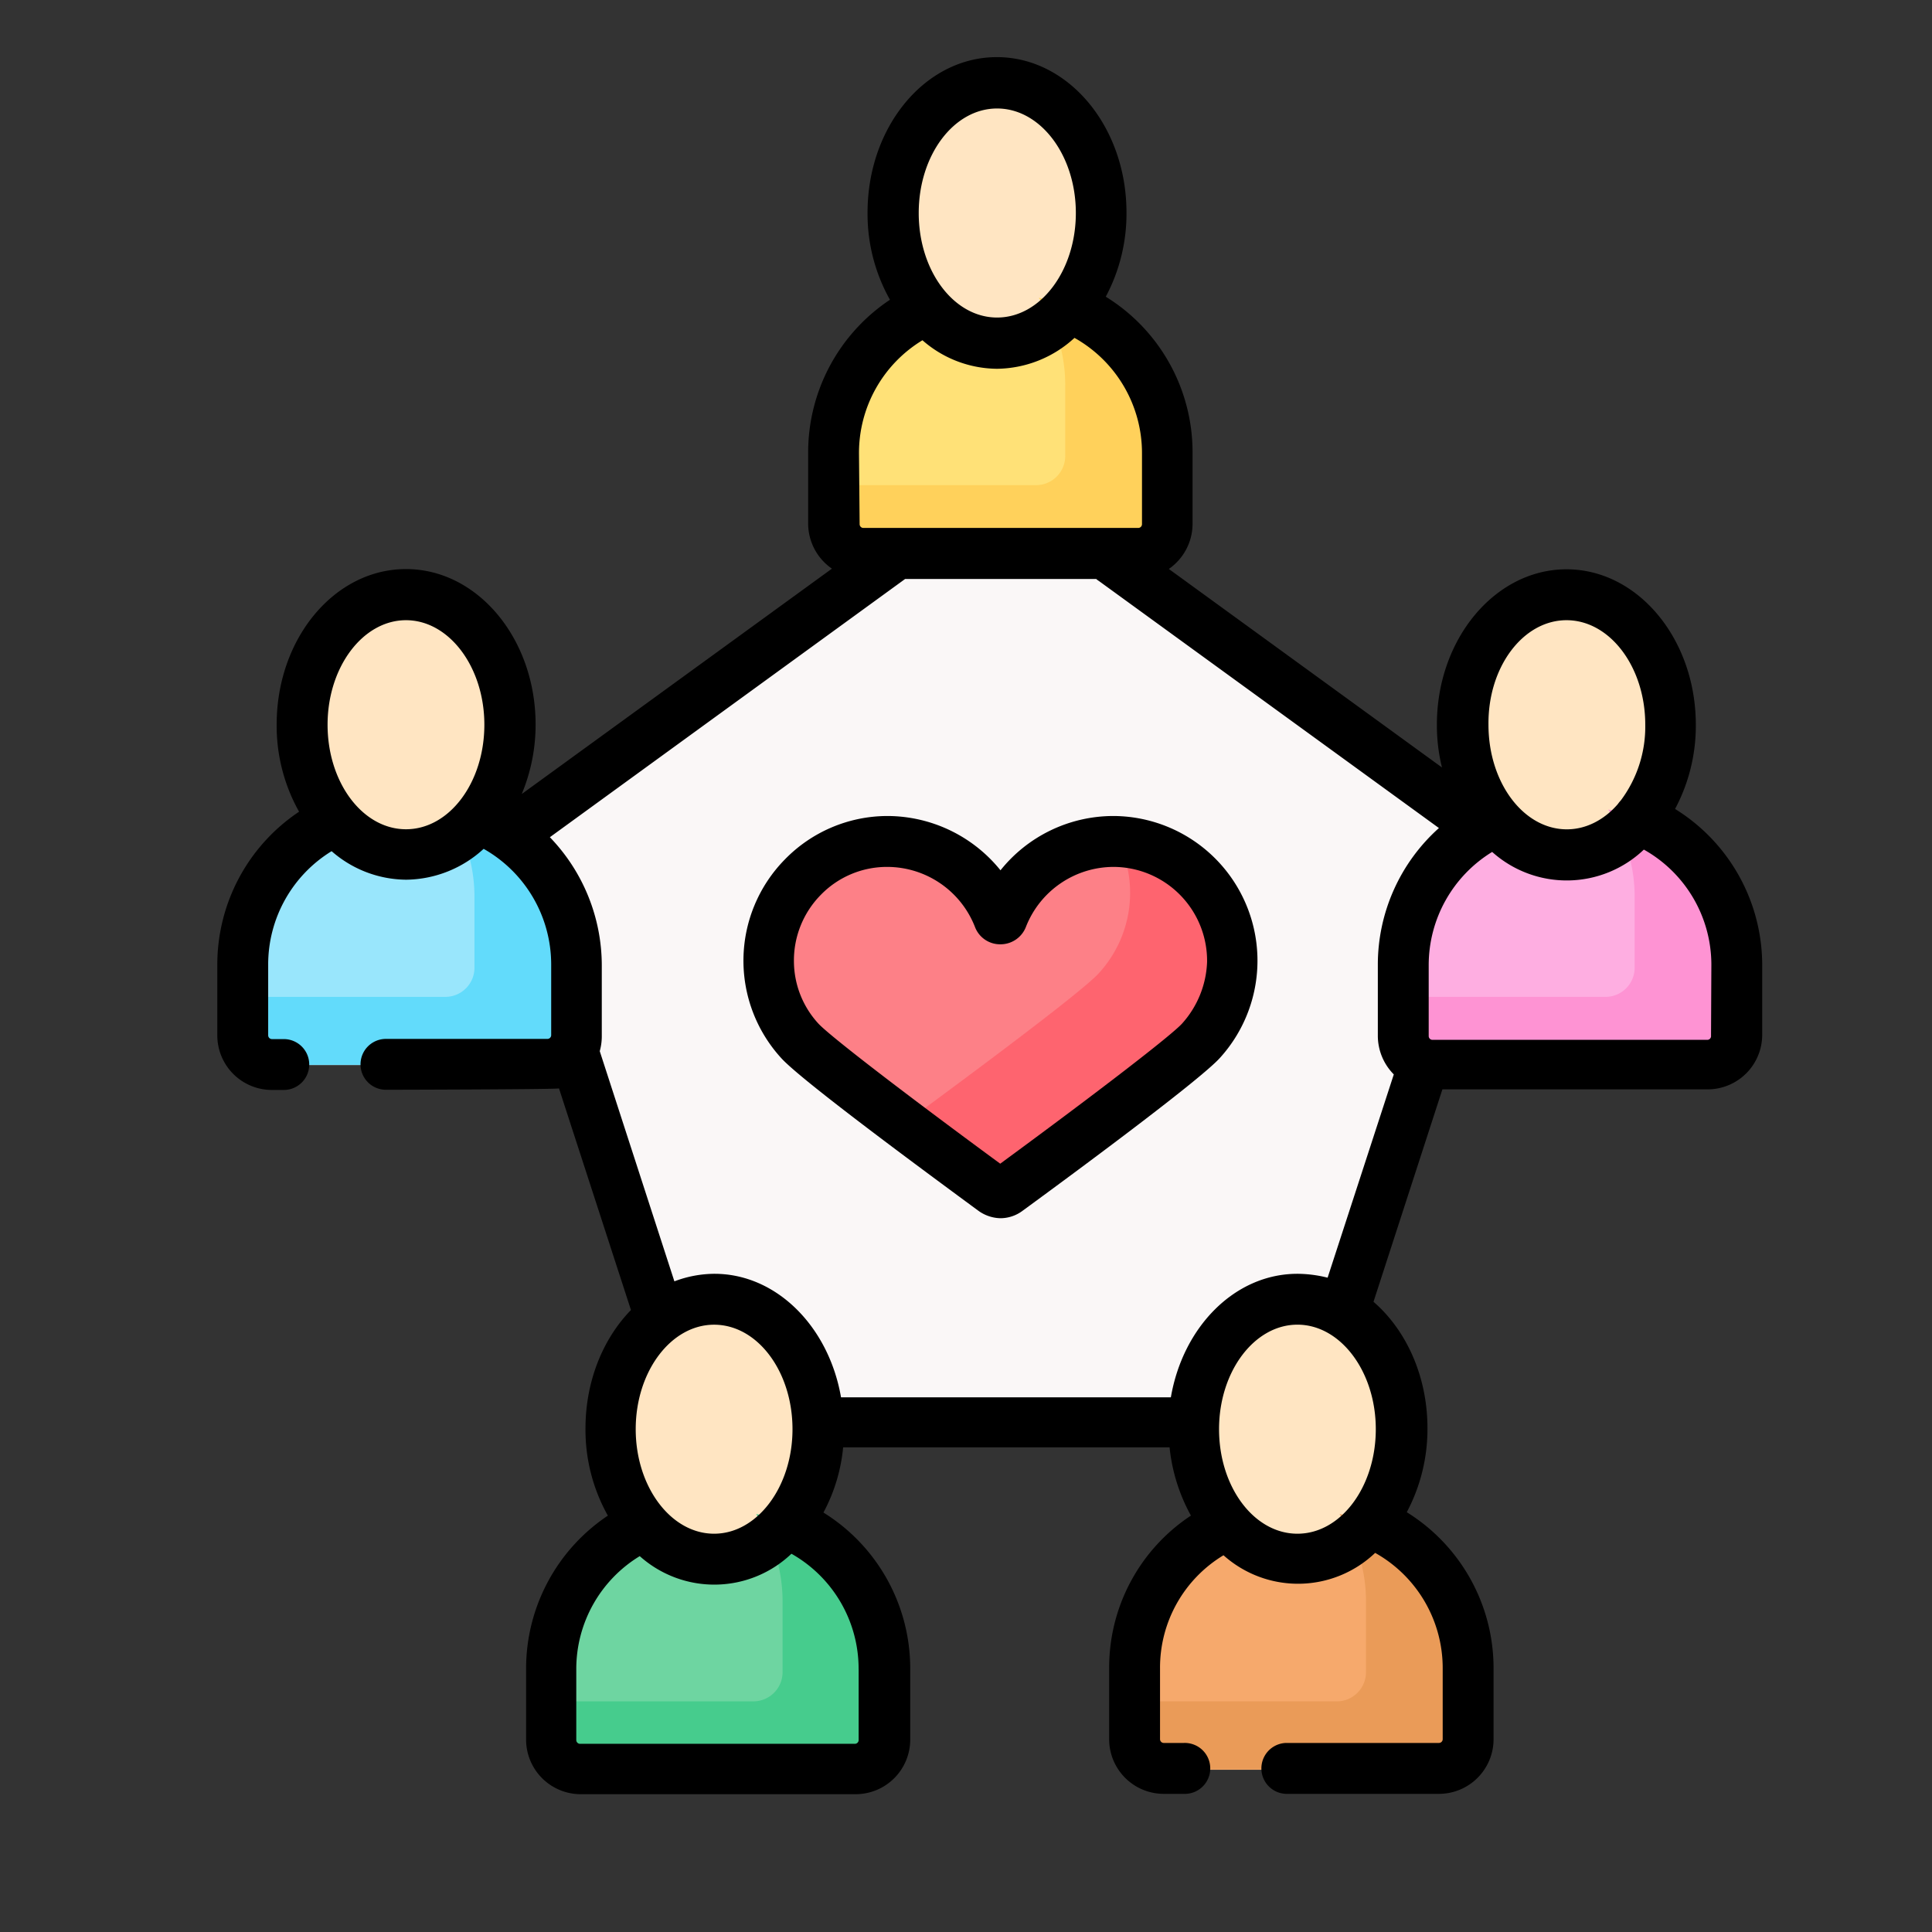 <svg id="Capa_1" data-name="Capa 1" xmlns="http://www.w3.org/2000/svg" viewBox="0 0 512 512">
  <rect x="0" y="0" width="512" height="512" fill="#333333" stroke="none"/>
  <defs>
    <style>
      .cls-1 {
        fill: #faf7f7;
      }

      .cls-2 {
        fill: #ffe177;
      }

      .cls-3 {
        fill: #ffe5c2;
      }

      .cls-4 {
        fill: #f6a96c;
      }

      .cls-5 {
        fill: #6ed5a1;
      }

      .cls-6 {
        fill: #fd8087;
      }

      .cls-7 {
        fill: #feaee1;
      }

      .cls-8 {
        fill: #99e6fc;
      }

      .cls-9 {
        fill: #ffd15b;
      }

      .cls-10 {
        fill: #ea9b58;
      }

      .cls-11 {
        fill: #46cc8d;
      }

      .cls-12 {
        fill: #fe646f;
      }

      .cls-13 {
        fill: #fe93d3;
      }

      .cls-14 {
        fill: #62dbfb;
      }
    </style>
  </defs>
  <title>Program</title>
  <g>
    <path class="cls-1" d="M265.05,126.68l-131.56,95.6L183.76,377H346.44l50.27-154.67Z"/>
    <path class="cls-2" d="M301.47,146.65H228.63a7.73,7.73,0,0,1-7.73-7.74V120.12a42,42,0,0,1,41.9-41.91h4.59a42,42,0,0,1,41.91,41.91v18.79a7.76,7.76,0,0,1-7.83,7.74Z"/>
    <ellipse class="cls-3" cx="264.24" cy="56.45" rx="27.52" ry="34.44"/>
    <path class="cls-4" d="M381.15,469H308.31a7.74,7.74,0,0,1-7.74-7.73V442.33a42,42,0,0,1,41.91-41.9h4.59a41.94,41.94,0,0,1,41.9,41.9v18.8a7.88,7.88,0,0,1-7.82,7.82Z"/>
    <ellipse class="cls-3" cx="343.83" cy="378.75" rx="27.52" ry="34.44"/>
    <path class="cls-5" d="M226.56,469H153.72a7.73,7.73,0,0,1-7.73-7.73V442.33a41.94,41.94,0,0,1,41.9-41.9h4.59a42,42,0,0,1,41.91,41.9v18.8a7.89,7.89,0,0,1-7.83,7.82Z"/>
    <ellipse class="cls-3" cx="189.24" cy="378.75" rx="27.52" ry="34.44"/>
    <path class="cls-6" d="M295.18,223a31.43,31.43,0,0,0-29.68,20.32.44.44,0,0,1-.81,0A31.53,31.53,0,1,0,212,275.87c5,5.58,42.36,33,51.26,39.57a3.24,3.24,0,0,0,3.78,0c8.9-6.56,46.22-34,51.26-39.57A31.2,31.2,0,0,0,326.56,255a31.78,31.78,0,0,0-31.38-32Z"/>
    <path class="cls-7" d="M452.37,282.26H379.53a7.73,7.73,0,0,1-7.73-7.73v-18.8a42,42,0,0,1,41.9-41.91h4.59a42,42,0,0,1,41.91,41.91v18.8a7.76,7.76,0,0,1-7.83,7.73Z"/>
    <ellipse class="cls-3" cx="415.14" cy="192.06" rx="27.52" ry="34.44"/>
    <path class="cls-8" d="M144.91,282.26H72.07a7.74,7.74,0,0,1-7.74-7.73v-18.8a42,42,0,0,1,41.91-41.91h4.58a42,42,0,0,1,41.91,41.91v18.8A7.75,7.75,0,0,1,144.91,282.26Z"/>
    <path class="cls-9" d="M275.3,78.93a41.68,41.68,0,0,1,7,23.11v18.8a7.74,7.74,0,0,1-7.74,7.73H220.9v10.25a7.73,7.73,0,0,0,7.73,7.74h72.84a7.74,7.74,0,0,0,7.74-7.74V120A41.87,41.87,0,0,0,275.3,78.93Z"/>
    <path class="cls-10" d="M355,401.24a41.63,41.63,0,0,1,7,23.11v18.79a7.74,7.74,0,0,1-7.74,7.74H300.57v10.25a7.74,7.74,0,0,0,7.74,7.73h72.84a7.73,7.73,0,0,0,7.73-7.73v-18.8A41.79,41.79,0,0,0,355,401.24Z"/>
    <path class="cls-11" d="M200.39,401.24a41.63,41.63,0,0,1,7,23.11v18.79a7.74,7.74,0,0,1-7.74,7.74H145.9v10.25a7.73,7.73,0,0,0,7.73,7.73h72.84a7.74,7.74,0,0,0,7.74-7.73v-18.8A41.63,41.63,0,0,0,200.39,401.24Z"/>
    <g>
      <path class="cls-12" d="M236.72,223.09c.36.72.63,1.53,1,2.24a.44.44,0,0,0,.81,0,13.6,13.6,0,0,1,.9-2,13.74,13.74,0,0,0-2.7-.27Z"/>
      <path class="cls-12" d="M296.44,223.09a31.49,31.49,0,0,1-5.22,34.8c-5,5.57-42.36,33-51.26,39.57a1.45,1.45,0,0,1-.63.36c10,7.55,19.79,14.75,23.74,17.62a3.24,3.24,0,0,0,3.78,0c8.9-6.56,46.22-34,51.26-39.57a31.53,31.53,0,0,0-21.67-52.78Z"/>
    </g>
    <path class="cls-13" d="M426.2,214.54a41.69,41.69,0,0,1,7,23.12v18.79a7.73,7.73,0,0,1-7.74,7.73H371.8v10.26a7.73,7.73,0,0,0,7.73,7.73h72.84a7.74,7.74,0,0,0,7.74-7.73v-18.8a41.88,41.88,0,0,0-33.91-41.1Z"/>
    <path class="cls-14" d="M118.74,214.54a41.76,41.76,0,0,1,7,23.12v18.79a7.72,7.72,0,0,1-7.73,7.73H64.33v10.26a7.74,7.74,0,0,0,7.74,7.73h72.84a7.74,7.74,0,0,0,7.73-7.73v-18.8a41.88,41.88,0,0,0-33.9-41.1Z"/>
    <ellipse class="cls-3" cx="107.59" cy="192.06" rx="27.61" ry="34.44"/>
    <g>
      <path d="M295.27,216.25H295a38.34,38.34,0,0,0-29.86,14.39,38.58,38.58,0,0,0-29.85-14.39H235A38,38,0,0,0,208,227.76a38.28,38.28,0,0,0-1,52.61c5,5.58,34.89,27.7,52.25,40.47a10.36,10.36,0,0,0,5.84,2,9.82,9.82,0,0,0,5.94-2c17.35-12.68,47.21-34.89,52.25-40.47a38.34,38.34,0,0,0-28-64.12Zm18,55c-2.87,3.15-22.12,18-48.2,37.14-26.08-19.16-45.32-34-48.2-37.14a24.5,24.5,0,0,1-6.47-16.37,24.76,24.76,0,0,1,7.1-17.71A24.43,24.43,0,0,1,235,229.74h.18a25,25,0,0,1,23.2,15.92,7.12,7.12,0,0,0,6.74,4.59,7.22,7.22,0,0,0,6.75-4.59,25,25,0,0,1,23.2-15.92h.18a24.89,24.89,0,0,1,24.64,25.18,25.8,25.8,0,0,1-6.66,16.37Z"/>
      <path d="M443.92,214.36a46.74,46.74,0,0,0,5.49-22.3c0-22.75-15.38-41.19-34.27-41.19s-34.35,18.44-34.35,41.19a46.45,46.45,0,0,0,1.35,11.33l-72.39-52.61a14.57,14.57,0,0,0,6.29-12V120a48.43,48.43,0,0,0-23-41.37,46.74,46.74,0,0,0,5.49-22.3c0-22.75-15.38-41.19-34.36-41.19s-34.26,18.44-34.26,41.19a46.43,46.43,0,0,0,5.94,23.11,48.58,48.58,0,0,0-21.68,40.47v18.79a14.55,14.55,0,0,0,6.3,12l-82.2,59.72A47.81,47.81,0,0,0,141.94,192c0-22.75-15.38-41.19-34.35-41.19S73.32,169.22,73.32,192a46.43,46.43,0,0,0,5.94,23.11,48.7,48.7,0,0,0-21.67,40.47v18.8a14.46,14.46,0,0,0,14.48,14.47h3.14a6.74,6.74,0,1,0,0-13.48H72.07a1,1,0,0,1-1-1v-18.8a35.22,35.22,0,0,1,16.81-30,30.3,30.3,0,0,0,19.79,7.56,30.79,30.79,0,0,0,20.5-8.18,35.22,35.22,0,0,1,17.9,30.57v18.8a1,1,0,0,1-1,1H102.28a6.74,6.74,0,1,0,0,13.48s44.88-.09,45.86-.36l19.07,58.73c-7.37,7.55-12.05,18.79-12.05,31.38a46.5,46.5,0,0,0,5.93,23.11,48.74,48.74,0,0,0-21.67,40.47V461a14.48,14.48,0,0,0,14.48,14.48h72.84A14.47,14.47,0,0,0,241.22,461v-18.8a48.63,48.63,0,0,0-23-41.36,45.58,45.58,0,0,0,5.22-17.27h86.51a47.41,47.41,0,0,0,5.66,18.08,48.21,48.21,0,0,0-21.67,40.46v18.8a14.47,14.47,0,0,0,14.48,14.48h5.3a6.75,6.75,0,1,0,0-13.49h-5.3a1,1,0,0,1-1-1v-18.8a34.76,34.76,0,0,1,16.82-29.94,29.62,29.62,0,0,0,40.19-.63,35,35,0,0,1,17.9,30.57v18.8a1,1,0,0,1-1,1H340.77a6.75,6.75,0,0,0,0,13.49h40.56a14.48,14.48,0,0,0,14.48-14.48v-18.8a48.65,48.65,0,0,0-23-41.36,46.89,46.89,0,0,0,5.48-22.31c0-13.76-5.66-26-14.3-33.45l18.26-56.3h70.32A14.46,14.46,0,0,0,467,274.17v-18.8a48.67,48.67,0,0,0-23.11-41Zm-336.33,5.4c-11.51,0-20.78-12.41-20.78-27.7s9.36-27.7,20.78-27.7,20.77,12.41,20.77,27.7S119.1,219.76,107.59,219.76Zm307.55-55.4c11.51,0,20.87,12.41,20.87,27.7a32.62,32.62,0,0,1-6.48,20.06,9.39,9.39,0,0,0-.81,1c-3.6,4.14-8.36,6.66-13.49,6.66-11.51,0-20.77-12.41-20.77-27.7C394.28,176.77,403.63,164.36,415.14,164.36ZM264.24,28.75c11.51,0,20.87,12.41,20.87,27.7s-9.36,27.7-20.87,27.7-20.77-12.41-20.77-27.7S252.73,28.75,264.24,28.75Zm-36.6,91.37a34.92,34.92,0,0,1,16.82-29.95,30.27,30.27,0,0,0,19.78,7.56,30.77,30.77,0,0,0,20.51-8.19,35,35,0,0,1,17.89,30.58v18.79a1,1,0,0,1-1,1H228.81a1,1,0,0,1-1-1Zm-38.4,230.94c11.51,0,20.78,12.41,20.78,27.69s-9.36,27.7-20.78,27.7-20.77-12.41-20.77-27.7S177.82,351.06,189.24,351.06Zm38.31,91.27v18.8a1,1,0,0,1-1,1H153.72a1,1,0,0,1-1-1v-18.8a35,35,0,0,1,16.82-29.94,29.63,29.63,0,0,0,40.2-.63,35,35,0,0,1,17.8,30.57Zm116.28-35.88c-11.51,0-20.77-12.41-20.77-27.7s9.35-27.7,20.77-27.7,20.77,12.42,20.77,27.7S355.34,406.45,343.83,406.45Zm0-68.88c-16.55,0-30.31,14-33.54,32.73H222.88c-3.24-18.71-17.09-32.73-33.55-32.73a30.26,30.26,0,0,0-10.61,2l-19.78-61a14.66,14.66,0,0,0,.54-4v-18.8a49,49,0,0,0-13.76-33.9l94.15-68.44H290.5a5,5,0,0,0,.72.54l90.11,65.47a48.61,48.61,0,0,0-16.19,36.24v18.8a14.56,14.56,0,0,0,4.23,10.25l-17.54,53.87A33.51,33.51,0,0,0,343.83,337.57Zm109.62-63a1,1,0,0,1-1,1H379.62a1,1,0,0,1-1-1v-18.8a35.18,35.18,0,0,1,16.82-30,29.62,29.62,0,0,0,40.2-.62,35,35,0,0,1,17.89,30.57l-.09,18.89Z"/>
    </g>
  </g>
</svg>
